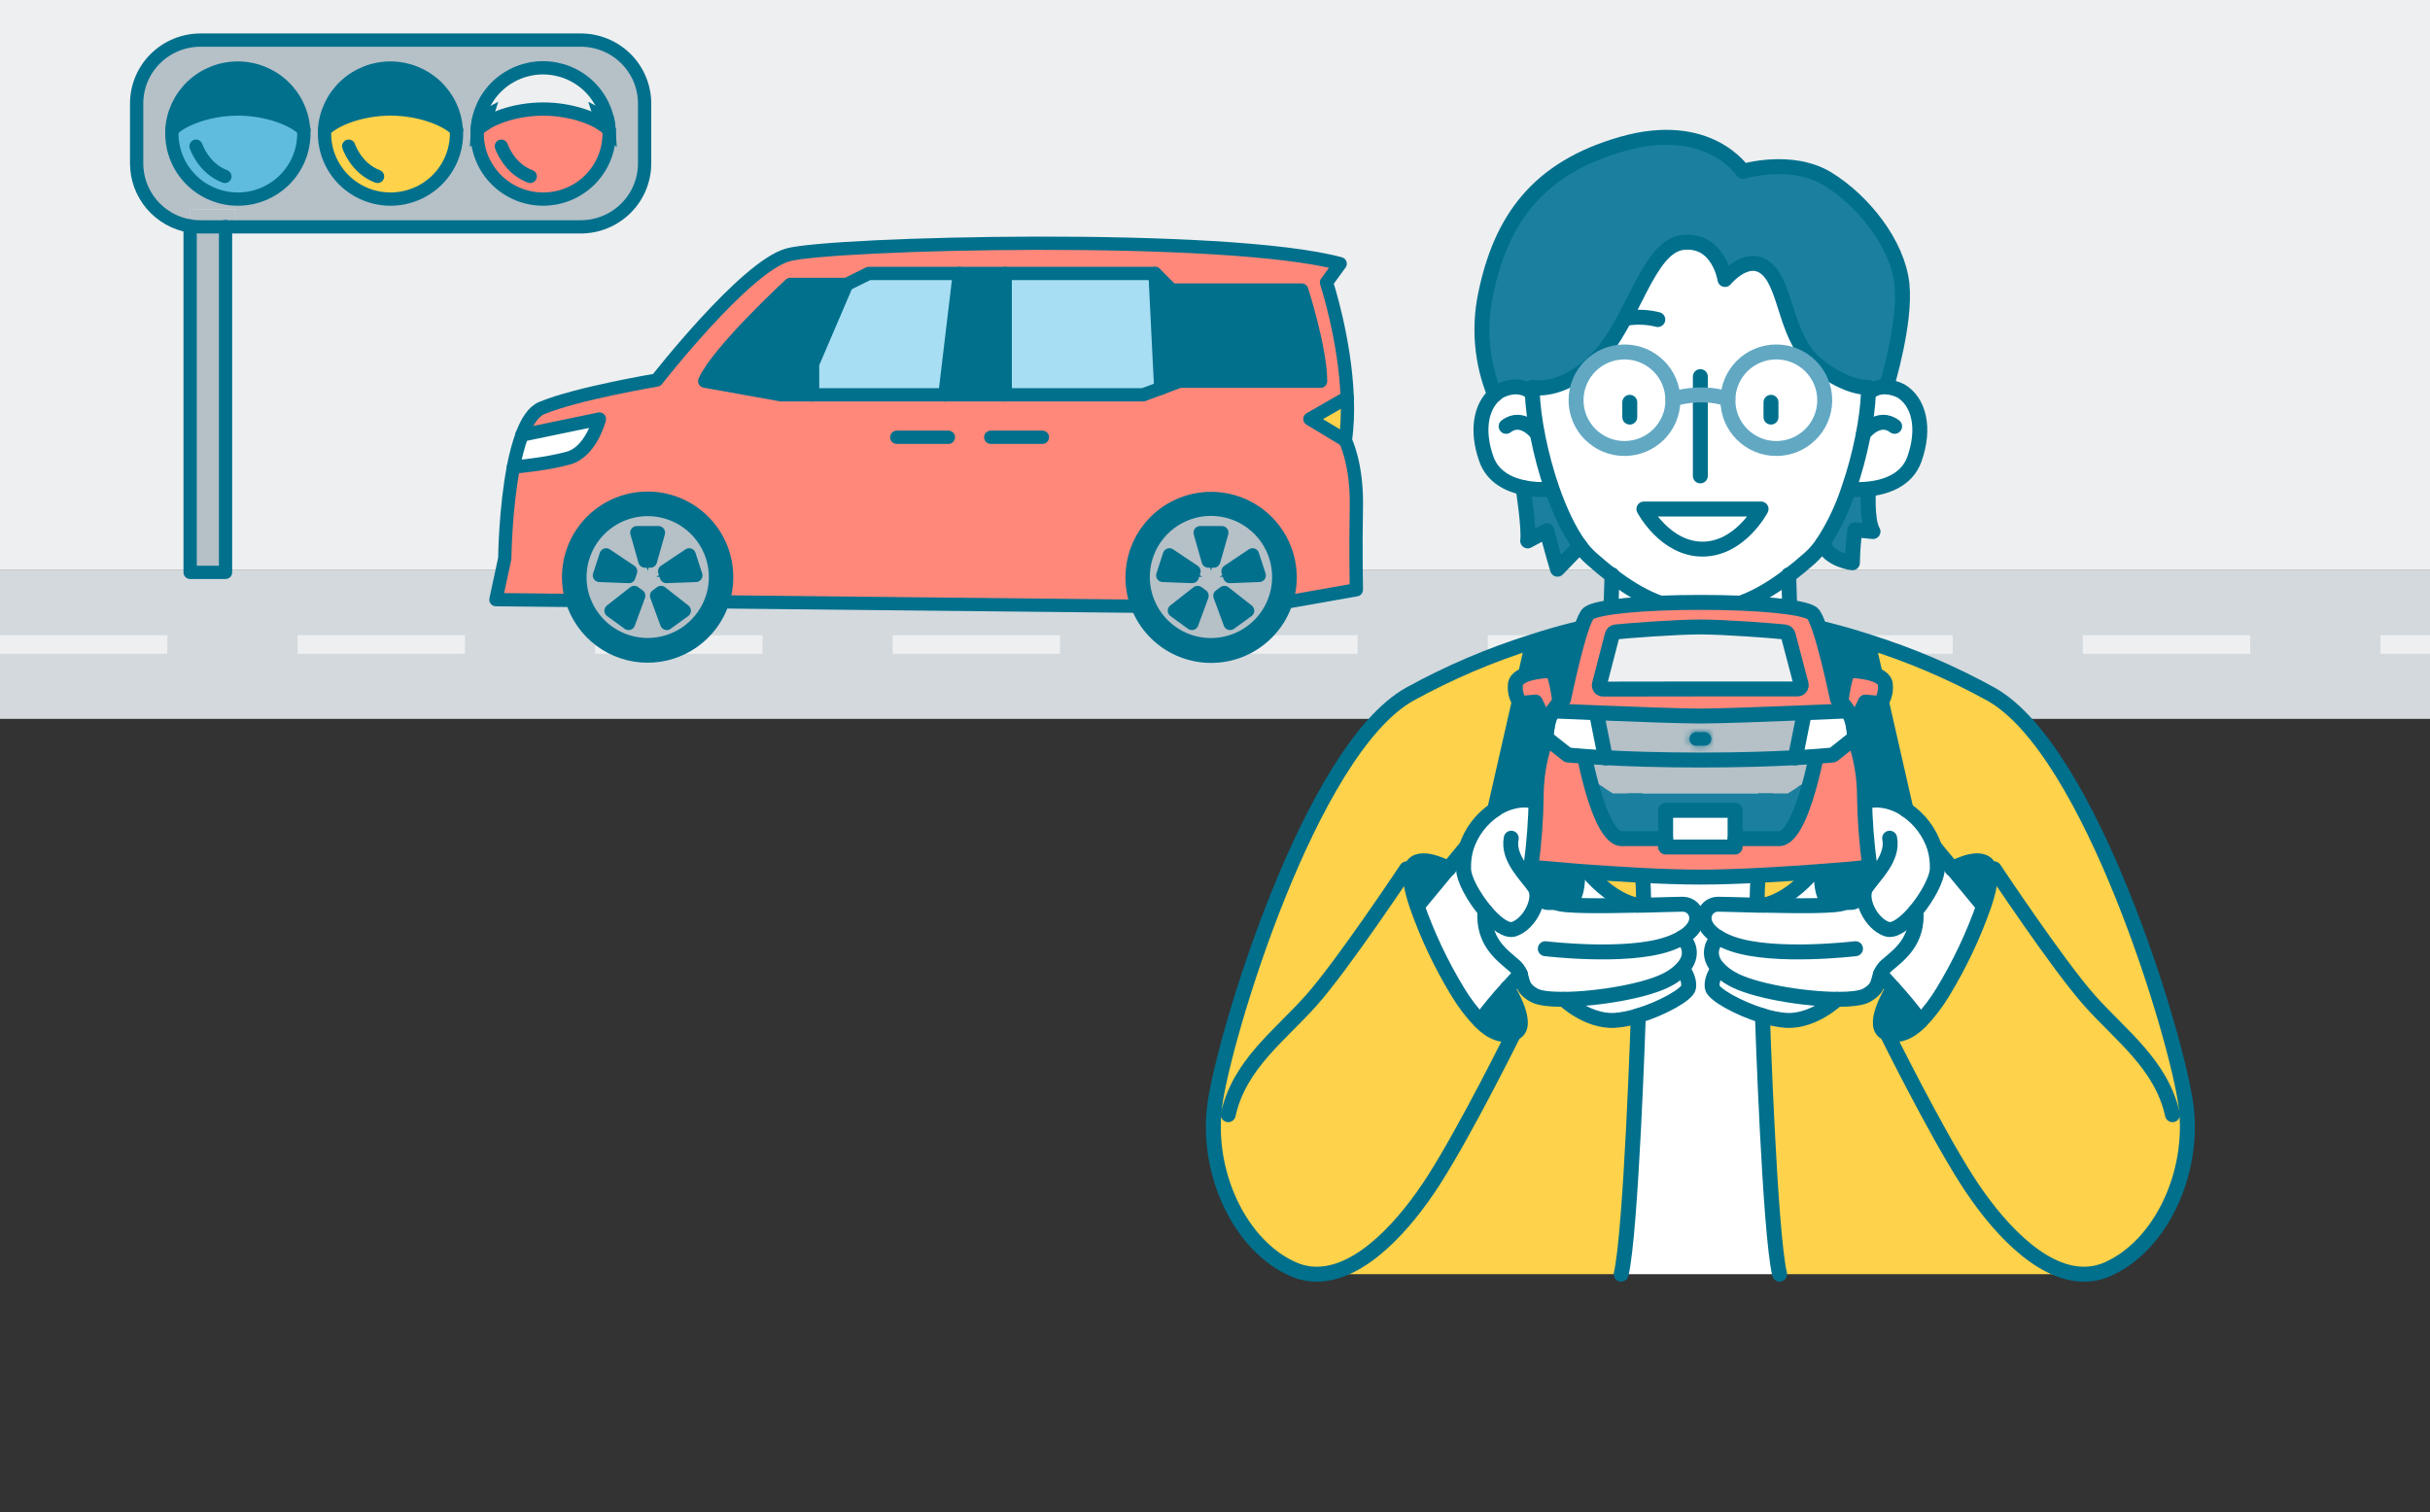 <svg width="392" height="244" viewBox="0 0 392 244" fill="none" xmlns="http://www.w3.org/2000/svg">
<rect x="0" y="0" width="392" height="244" fill="#333333" stroke="none"/>
<path d="M0 116C153.086 116 238.914 116 392 116V92H0V116Z" fill="#D3D9DD"/>
<path d="M0 104C153.086 104 238.914 104 392 104" stroke="#EEEFF0" stroke-width="3" stroke-dasharray="27 21"/>
<rect width="392" height="92" fill="#EEEFF0"/>
<path d="M202.391 98.025L205.37 97.499C204.531 99.418 203.159 101.055 201.416 102.216C199.673 103.378 197.633 104.015 195.539 104.051C193.444 104.088 191.383 103.523 189.601 102.423C187.818 101.324 186.389 99.736 185.484 97.848L190.265 97.897L189.435 98.55L192.258 100.603L193.244 97.928L197.455 97.972L198.423 100.621L201.247 98.568L200.553 98.025H202.391Z" fill="#B5C0C7"/>
<path d="M98.357 91.21L99.358 91.881L98.153 91.835L98.357 91.21Z" fill="#00708D" stroke="#00708D" stroke-width="2.14"/>
<mask id="path-6-inside-1_293_19269" fill="white">
<path d="M201.26 98.546L198.436 100.599L197.468 97.968L200.566 98.003L201.26 98.546Z"/>
</mask>
<path d="M201.26 98.546L198.436 100.599L197.468 97.968L200.566 98.003L201.26 98.546Z" fill="#00708D"/>
<path d="M201.26 98.546L202.519 100.277L204.813 98.609L202.579 96.861L201.26 98.546ZM198.436 100.599L196.427 101.338L197.405 103.995L199.695 102.33L198.436 100.599ZM197.468 97.968L197.493 95.828L194.388 95.792L195.46 98.707L197.468 97.968ZM200.566 98.003L201.885 96.318L201.315 95.871L200.591 95.863L200.566 98.003ZM200.001 96.815L197.178 98.868L199.695 102.33L202.519 100.277L200.001 96.815ZM200.445 99.86L199.477 97.229L195.46 98.707L196.427 101.338L200.445 99.86ZM197.444 100.108L200.542 100.143L200.591 95.863L197.493 95.828L197.444 100.108ZM199.247 99.689L199.941 100.232L202.579 96.861L201.885 96.318L199.247 99.689Z" fill="#00708D" mask="url(#path-6-inside-1_293_19269)"/>
<mask id="path-8-inside-2_293_19269" fill="white">
<path d="M103.037 96.131L102.727 96.974L100.602 96.952L102.316 95.606L103.037 96.131Z"/>
</mask>
<path d="M103.037 96.131L102.727 96.974L100.602 96.952L102.316 95.606L103.037 96.131Z" fill="#00708D"/>
<path d="M103.037 96.131L105.046 96.868L105.602 95.353L104.298 94.402L103.037 96.131ZM102.727 96.974L102.705 99.114L104.216 99.13L104.737 97.711L102.727 96.974ZM100.602 96.952L99.28 95.269L94.492 99.029L100.58 99.092L100.602 96.952ZM102.316 95.606L103.578 93.876L102.269 92.921L100.994 93.922L102.316 95.606ZM101.027 95.394L100.718 96.237L104.737 97.711L105.046 96.868L101.027 95.394ZM102.75 94.834L100.624 94.812L100.58 99.092L102.705 99.114L102.75 94.834ZM101.924 98.635L103.638 97.289L100.994 93.922L99.28 95.269L101.924 98.635ZM101.055 97.335L101.776 97.86L104.298 94.402L103.578 93.876L101.055 97.335Z" fill="#00708D" mask="url(#path-8-inside-2_293_19269)"/>
<path d="M217.041 71.071C217.041 71.071 218.936 74.837 218.808 81.667C218.68 88.497 218.808 95.146 218.808 95.146L207.456 97.151C208.102 95.207 208.27 93.137 207.946 91.115C207.621 89.093 206.812 87.178 205.589 85.535C204.366 83.892 202.764 82.567 200.92 81.674C199.075 80.781 197.042 80.346 194.993 80.405C192.944 80.464 190.939 81.017 189.149 82.015C187.36 83.013 185.837 84.428 184.711 86.14C183.586 87.851 182.89 89.809 182.683 91.846C182.475 93.884 182.763 95.941 183.522 97.844L116.581 97.142C117.014 95.848 117.234 94.493 117.231 93.129C117.232 91.294 116.837 89.482 116.072 87.814C115.308 86.147 114.192 84.664 112.801 83.467C111.41 82.27 109.776 81.388 108.012 80.88C106.248 80.372 104.395 80.251 102.58 80.525C100.765 80.798 99.03 81.46 97.495 82.465C95.959 83.471 94.659 84.795 93.683 86.349C92.707 87.902 92.079 89.648 91.841 91.467C91.602 93.285 91.76 95.134 92.303 96.886L80.009 96.758L81.436 90.1C81.436 90.1 81.52 82.206 82.828 75.389C82.828 75.389 88.096 74.947 91.737 73.923C95.379 72.898 96.704 67.631 96.704 67.631L84.194 70.223C84.998 68.046 86.041 66.408 87.384 65.848C93.098 63.468 105.944 61.327 105.944 61.327C105.944 61.327 120.223 43.021 127.125 41.118C134.028 39.216 197.636 37.551 216.201 42.545L213.991 45.582C213.991 45.582 216.992 54.664 217.341 64.174L211.313 67.627L217.041 71.071ZM190.345 61.516H213.032C213.032 56.249 209.988 46.801 209.988 46.801H189.006L186.328 44.125H140.144L136.573 45.891H127.488C127.488 45.891 115.914 56.567 113.678 61.499L125.963 63.706H184.419L187.243 62.656L190.345 61.516Z" fill="#FF887A"/>
<path d="M206.289 93.111C206.292 94.622 205.979 96.117 205.37 97.499L202.391 98.025H200.566L197.517 95.627L196.792 96.153L197.468 97.99L193.257 97.945L193.915 96.153L193.191 95.627L190.279 97.915L185.497 97.866C184.784 96.387 184.414 94.766 184.414 93.124C184.415 91.483 184.785 89.862 185.498 88.383C186.211 86.904 187.249 85.605 188.534 84.581C189.819 83.558 191.318 82.837 192.92 82.472C194.522 82.107 196.186 82.107 197.788 82.473C199.389 82.838 200.888 83.56 202.173 84.584C203.457 85.608 204.494 86.907 205.207 88.387C205.919 89.866 206.289 91.487 206.289 93.129V93.111ZM203.134 92.855L202.055 89.539L198.078 92.188L198.357 93.036L203.134 92.855ZM195.802 90.537L197.102 85.954H193.606L194.905 90.537H195.802ZM192.333 93.036L192.612 92.188L188.635 89.539L187.556 92.855L192.333 93.036Z" fill="#B5C0C7"/>
<mask id="path-12-inside-3_293_19269" fill="white">
<path d="M193.257 97.924L192.271 100.599L189.448 98.546L190.278 97.893L193.257 97.924Z"/>
</mask>
<path d="M193.257 97.924L192.271 100.599L189.448 98.546L190.278 97.893L193.257 97.924Z" fill="#00708D"/>
<path d="M193.257 97.924L195.265 98.663L196.314 95.815L193.279 95.783L193.257 97.924ZM192.271 100.599L191.013 102.33L193.302 103.994L194.28 101.339L192.271 100.599ZM189.448 98.546L188.125 96.864L185.9 98.613L188.189 100.277L189.448 98.546ZM190.278 97.893L190.301 95.752L189.547 95.745L188.955 96.21L190.278 97.893ZM191.249 97.184L190.263 99.859L194.28 101.339L195.265 98.663L191.249 97.184ZM193.53 98.868L190.706 96.815L188.189 100.277L191.013 102.33L193.53 98.868ZM190.771 100.228L191.602 99.575L188.955 96.21L188.125 96.864L190.771 100.228ZM190.256 100.033L193.235 100.064L193.279 95.783L190.301 95.752L190.256 100.033Z" fill="#00708D" mask="url(#path-12-inside-3_293_19269)"/>
<path d="M117.222 93.111C117.225 94.475 117.005 95.83 116.572 97.124L114.659 97.102C115.159 95.837 115.415 94.489 115.415 93.128C115.41 91.534 115.056 89.96 114.377 88.516C113.699 87.073 112.712 85.795 111.487 84.773C110.262 83.751 108.827 83.01 107.285 82.6C105.742 82.191 104.129 82.124 102.557 82.404C100.986 82.684 99.495 83.304 98.189 84.221C96.883 85.138 95.794 86.329 94.998 87.711C94.202 89.093 93.718 90.633 93.581 92.222C93.443 93.81 93.656 95.41 94.203 96.908L92.285 96.886C91.742 95.134 91.585 93.285 91.823 91.466C92.061 89.648 92.69 87.902 93.665 86.349C94.641 84.795 95.941 83.47 97.477 82.465C99.012 81.46 100.747 80.798 102.562 80.524C104.378 80.251 106.23 80.372 107.994 80.88C109.758 81.388 111.392 82.27 112.783 83.467C114.174 84.664 115.29 86.147 116.055 87.814C116.819 89.482 117.214 91.294 117.213 93.128L117.222 93.111Z" fill="#00708D"/>
<path d="M100.966 98.026L101.201 98.029L100.88 98.901L100.345 98.513L100.966 98.026Z" fill="#00708D" stroke="#00708D" stroke-width="2.14"/>
<mask id="path-16-inside-4_293_19269" fill="white">
<path d="M193.915 96.131L193.257 97.923L190.279 97.892L193.191 95.606L193.915 96.131Z"/>
</mask>
<path d="M193.915 96.131L193.257 97.923L190.279 97.892L193.191 95.606L193.915 96.131Z" fill="#00708D"/>
<path d="M193.915 96.131L195.924 96.869L196.483 95.349L195.172 94.398L193.915 96.131ZM193.257 97.923L193.235 100.064L194.745 100.079L195.266 98.661L193.257 97.923ZM190.279 97.892L188.957 96.209L184.168 99.969L190.256 100.033L190.279 97.892ZM193.191 95.606L194.447 93.873L193.139 92.924L191.869 93.922L193.191 95.606ZM191.906 95.393L191.248 97.185L195.266 98.661L195.924 96.869L191.906 95.393ZM193.279 95.783L190.301 95.752L190.256 100.033L193.235 100.064L193.279 95.783ZM191.6 99.576L194.513 97.289L191.869 93.922L188.957 96.209L191.6 99.576ZM191.934 97.338L192.659 97.864L195.172 94.398L194.447 93.873L191.934 97.338Z" fill="#00708D" mask="url(#path-16-inside-4_293_19269)"/>
<mask id="path-18-inside-5_293_19269" fill="white">
<path d="M197.517 95.606L200.566 98.003L197.468 97.968L196.792 96.131L197.517 95.606Z"/>
</mask>
<path d="M197.517 95.606L200.566 98.003L197.468 97.968L196.792 96.131L197.517 95.606Z" fill="#00708D"/>
<path d="M197.517 95.606L198.84 93.923L197.569 92.924L196.261 93.873L197.517 95.606ZM200.566 98.003L200.542 100.143L206.842 100.215L201.889 96.32L200.566 98.003ZM197.468 97.968L195.46 98.707L195.969 100.091L197.444 100.108L197.468 97.968ZM196.792 96.131L195.536 94.398L194.224 95.349L194.784 96.87L196.792 96.131ZM196.194 97.288L199.243 99.685L201.889 96.32L198.84 93.923L196.194 97.288ZM200.591 95.863L197.493 95.827L197.444 100.108L200.542 100.143L200.591 95.863ZM199.477 97.228L198.801 95.391L194.784 96.87L195.46 98.707L199.477 97.228ZM198.049 97.864L198.773 97.338L196.261 93.873L195.536 94.398L198.049 97.864Z" fill="#00708D" mask="url(#path-18-inside-5_293_19269)"/>
<path d="M195.022 87.02H195.686L195.354 88.191L195.022 87.02Z" fill="#00708D" stroke="#00708D" stroke-width="2.14"/>
<path d="M205.37 97.499L207.447 97.133C206.62 99.609 205.052 101.771 202.955 103.327C200.858 104.883 198.333 105.759 195.722 105.834C193.111 105.91 190.54 105.182 188.356 103.75C186.172 102.318 184.482 100.25 183.513 97.826L185.497 97.848C186.402 99.736 187.831 101.323 189.614 102.423C191.396 103.523 193.457 104.088 195.552 104.051C197.647 104.014 199.687 103.377 201.429 102.216C203.172 101.054 204.544 99.417 205.383 97.499H205.37Z" fill="#00708D"/>
<path d="M114.641 97.102L116.555 97.124C115.703 99.685 114.059 101.909 111.861 103.476C109.662 105.043 107.022 105.872 104.322 105.843C101.622 105.815 99 104.93 96.835 103.317C94.67 101.704 93.074 99.446 92.276 96.868L94.194 96.89C94.962 98.968 96.344 100.764 98.157 102.04C99.97 103.316 102.127 104.011 104.345 104.034C106.562 104.057 108.734 103.406 110.572 102.169C112.411 100.931 113.83 99.164 114.641 97.102Z" fill="#00708D"/>
<path d="M108.455 97.04L114.641 97.102C113.83 99.164 112.411 100.931 110.572 102.168C108.734 103.406 106.562 104.057 104.345 104.034C102.128 104.011 99.97 103.315 98.157 102.04C96.344 100.764 94.962 98.968 94.194 96.89L100.584 96.956L98.551 98.55L101.38 100.603L102.705 96.978L106.214 97.014L107.54 100.603L110.368 98.55L108.455 97.04Z" fill="#B5C0C7"/>
<path d="M108.084 98.102L108.609 98.513L108.073 98.902L107.777 98.098L108.084 98.102Z" fill="#00708D" stroke="#00708D" stroke-width="2.14"/>
<path d="M115.415 93.111C115.415 94.471 115.159 95.82 114.659 97.085L108.472 97.023L106.652 95.593L105.927 96.118L106.249 97.001L102.741 96.966L103.05 96.122L102.33 95.597L100.615 96.944L94.225 96.877C93.678 95.379 93.465 93.78 93.603 92.191C93.74 90.602 94.224 89.063 95.02 87.681C95.816 86.299 96.905 85.107 98.211 84.19C99.517 83.273 101.008 82.653 102.579 82.373C104.151 82.093 105.764 82.16 107.307 82.57C108.849 82.979 110.284 83.721 111.509 84.743C112.734 85.765 113.721 87.042 114.399 88.486C115.078 89.929 115.432 91.503 115.437 93.098L115.415 93.111ZM112.255 92.855L111.177 89.539L107.199 92.188L107.478 93.036L112.255 92.855ZM104.924 90.537L106.223 85.954H102.732L104.031 90.537H104.924ZM101.459 93.036L101.733 92.188L97.756 89.539L96.673 92.855L101.459 93.036Z" fill="#B5C0C7"/>
<path d="M109.595 91.881L110.596 91.21L110.799 91.835L109.595 91.881Z" fill="#00708D" stroke="#00708D" stroke-width="2.14"/>
<path d="M200.473 91.881L201.475 91.21L201.678 91.835L200.473 91.881Z" fill="#00708D" stroke="#00708D" stroke-width="2.14"/>
<path d="M189.233 91.21L190.234 91.881L189.03 91.835L189.233 91.21Z" fill="#00708D" stroke="#00708D" stroke-width="2.14"/>
<path d="M104.148 87.02H104.807L104.477 88.183L104.148 87.02Z" fill="#00708D" stroke="#00708D" stroke-width="2.14"/>
<mask id="path-30-inside-6_293_19269" fill="white">
<path d="M106.638 95.606L108.459 97.036L106.236 97.01L105.914 96.131L106.638 95.606Z"/>
</mask>
<path d="M106.638 95.606L108.459 97.036L106.236 97.01L105.914 96.131L106.638 95.606Z" fill="#00708D"/>
<path d="M106.638 95.606L107.961 93.922L106.69 92.924L105.382 93.873L106.638 95.606ZM108.459 97.036L108.434 99.176L114.743 99.251L109.781 95.353L108.459 97.036ZM106.236 97.01L104.227 97.747L104.736 99.132L106.211 99.15L106.236 97.01ZM105.914 96.131L104.657 94.398L103.346 95.349L103.904 96.869L105.914 96.131ZM105.316 97.288L107.137 98.719L109.781 95.353L107.961 93.922L105.316 97.288ZM108.485 94.896L106.262 94.869L106.211 99.15L108.434 99.176L108.485 94.896ZM108.245 96.272L107.923 95.393L103.904 96.869L104.227 97.747L108.245 96.272ZM107.17 97.864L107.895 97.338L105.382 93.873L104.657 94.398L107.17 97.864Z" fill="#00708D" mask="url(#path-30-inside-6_293_19269)"/>
<path d="M208.101 93.111C208.102 94.478 207.882 95.837 207.447 97.133L205.37 97.499C206.101 95.822 206.399 93.989 206.237 92.166C206.074 90.344 205.456 88.592 204.439 87.071C203.423 85.549 202.04 84.307 200.418 83.459C198.795 82.611 196.986 82.183 195.155 82.215C193.324 82.247 191.531 82.738 189.94 83.643C188.348 84.547 187.01 85.837 186.047 87.393C185.085 88.949 184.528 90.722 184.43 92.549C184.332 94.376 184.694 96.198 185.484 97.848L183.5 97.826C182.905 96.326 182.605 94.725 182.616 93.111C182.678 89.774 184.048 86.595 186.432 84.258C188.816 81.92 192.023 80.61 195.363 80.61C198.703 80.61 201.91 81.92 204.293 84.258C206.677 86.595 208.047 89.774 208.11 93.111H208.101Z" fill="#00708D"/>
<path d="M217.337 64.156C217.44 66.465 217.341 68.779 217.04 71.07L211.296 67.609L217.337 64.156Z" fill="#FED24A"/>
<path d="M189.97 60.514L188.248 61.158L187.542 46.847L188.258 47.562L188.572 47.875H189.015H209.208C209.275 48.097 209.355 48.363 209.444 48.667C209.726 49.627 210.101 50.96 210.476 52.454C211.132 55.063 211.763 58.077 211.923 60.446H190.345H190.151L189.97 60.514Z" fill="#00708D" stroke="#00708D" stroke-width="2.14"/>
<path d="M186.328 44.121L187.243 62.669L184.419 63.719H162.16V44.121H186.328Z" fill="#A7DEF3"/>
<path d="M161.09 45.191V62.649H153.63L155.712 45.191H161.09Z" fill="#00708D" stroke="#00708D" stroke-width="2.14"/>
<path d="M154.762 44.121L152.425 63.719H131.085V58.717L136.573 45.904L140.144 44.121H154.762Z" fill="#A7DEF3"/>
<path d="M126.058 62.645L115.335 60.718C115.9 59.827 116.679 58.789 117.604 57.67C118.979 56.005 120.614 54.23 122.191 52.598C123.766 50.967 125.273 49.488 126.386 48.416C126.943 47.88 127.401 47.447 127.719 47.148C127.789 47.082 127.852 47.023 127.908 46.971L134.951 46.977L130.101 58.291L130.015 58.493V58.713V62.645H126.058Z" fill="#00708D" stroke="#00708D" stroke-width="2.14"/>
<path d="M84.185 70.206L96.695 67.614C96.695 67.614 95.37 72.877 91.728 73.905C88.087 74.934 82.819 75.371 82.819 75.371C83.136 73.616 83.593 71.888 84.185 70.206Z" fill="white"/>
<path d="M183.513 97.822L116.572 97.12" stroke="#00708D" stroke-width="2.14" stroke-linecap="round" stroke-linejoin="round"/>
<path d="M92.294 96.89L80 96.762L81.427 90.104C81.427 90.104 81.511 82.21 82.819 75.393C83.136 73.638 83.593 71.91 84.185 70.227C84.989 68.051 86.032 66.413 87.376 65.852C93.089 63.472 105.936 61.331 105.936 61.331C105.936 61.331 120.214 43.026 127.116 41.123C134.019 39.22 197.627 37.556 216.192 42.549L213.983 45.587C213.983 45.587 216.983 54.669 217.332 64.179C217.436 66.487 217.337 68.801 217.036 71.093C217.036 71.093 218.932 74.859 218.804 81.689C218.676 88.519 218.804 95.168 218.804 95.168L207.451 97.173" stroke="#00708D" stroke-width="2.14" stroke-linecap="round" stroke-linejoin="round"/>
<path d="M190.345 61.516H213.032C213.032 56.249 209.988 46.801 209.988 46.801H189.006L186.328 44.125H140.144L136.573 45.891H127.488C127.488 45.891 115.914 56.567 113.678 61.498L125.963 63.706H184.419L187.243 62.655L190.336 61.498" stroke="#00708D" stroke-width="2.14" stroke-linecap="round" stroke-linejoin="round"/>
<path d="M154.762 44.121L152.425 63.719" stroke="#00708D" stroke-width="2.14" stroke-linecap="round" stroke-linejoin="round"/>
<path d="M162.16 44.121V63.719" stroke="#00708D" stroke-width="2.14" stroke-linecap="round" stroke-linejoin="round"/>
<path d="M136.573 45.904L131.085 58.717V63.719" stroke="#00708D" stroke-width="2.14" stroke-linecap="round" stroke-linejoin="round"/>
<path d="M84.185 70.206L96.695 67.614C96.695 67.614 95.37 72.877 91.728 73.905C88.087 74.934 82.819 75.371 82.819 75.371" stroke="#00708D" stroke-width="2.14" stroke-linecap="round" stroke-linejoin="round"/>
<path d="M186.328 44.121L187.243 62.669" stroke="#00708D" stroke-width="2.14" stroke-linecap="round" stroke-linejoin="round"/>
<path d="M217.341 64.147L217.337 64.152L211.309 67.605L217.041 71.066" stroke="#00708D" stroke-width="2.14" stroke-linecap="round" stroke-linejoin="round"/>
<path d="M144.66 70.558H152.995" stroke="#00708D" stroke-width="2.14" stroke-linecap="round" stroke-linejoin="round"/>
<path d="M159.822 70.558H168.161" stroke="#00708D" stroke-width="2.14" stroke-linecap="round" stroke-linejoin="round"/>
<path d="M92.294 96.89C91.751 95.138 91.593 93.289 91.832 91.471C92.07 89.652 92.698 87.906 93.674 86.353C94.65 84.799 95.95 83.475 97.486 82.469C99.021 81.464 100.756 80.802 102.571 80.529C104.386 80.255 106.239 80.376 108.003 80.884C109.767 81.392 111.401 82.275 112.792 83.471C114.183 84.668 115.299 86.151 116.064 87.819C116.828 89.486 117.223 91.299 117.222 93.133C117.225 94.497 117.005 95.853 116.572 97.146C115.721 99.707 114.077 101.931 111.878 103.498C109.68 105.065 107.04 105.893 104.34 105.865C101.639 105.837 99.018 104.952 96.853 103.339C94.688 101.726 93.092 99.468 92.294 96.89Z" stroke="#00708D" stroke-width="2.14" stroke-linecap="round" stroke-linejoin="round"/>
<path d="M94.212 96.89C93.665 95.392 93.452 93.792 93.59 92.204C93.727 90.615 94.211 89.076 95.007 87.693C95.803 86.311 96.892 85.12 98.198 84.203C99.504 83.286 100.995 82.666 102.566 82.386C104.137 82.106 105.751 82.173 107.294 82.582C108.836 82.992 110.271 83.733 111.496 84.755C112.721 85.777 113.707 87.055 114.386 88.498C115.065 89.942 115.419 91.516 115.424 93.111C115.424 94.471 115.168 95.819 114.668 97.084C113.857 99.146 112.438 100.913 110.599 102.151C108.76 103.388 106.588 104.039 104.371 104.016C102.154 103.993 99.996 103.298 98.183 102.022C96.371 100.746 94.989 98.95 94.221 96.872L94.212 96.89Z" stroke="#00708D" stroke-width="2.14" stroke-linecap="round" stroke-linejoin="round"/>
<path d="M104.924 90.533L106.223 85.95H102.732L104.031 90.533H104.924Z" stroke="#00708D" stroke-width="2.14" stroke-linecap="round" stroke-linejoin="round"/>
<path d="M108.459 97.036L106.638 95.606L105.914 96.131L106.236 97.01L107.558 100.599L110.386 98.546L108.459 97.036Z" stroke="#00708D" stroke-width="2.14" stroke-linecap="round" stroke-linejoin="round"/>
<path d="M100.602 96.952L102.316 95.606L103.037 96.131L102.727 96.974L101.397 100.599L98.569 98.546L100.602 96.952Z" stroke="#00708D" stroke-width="2.14" stroke-linecap="round" stroke-linejoin="round"/>
<path d="M107.496 93.031L112.255 92.85L111.177 89.535L107.217 92.184L107.496 93.031Z" stroke="#00708D" stroke-width="2.14" stroke-linecap="round" stroke-linejoin="round"/>
<path d="M101.459 93.031L96.695 92.85L97.778 89.535L101.733 92.184L101.459 93.031Z" stroke="#00708D" stroke-width="2.14" stroke-linecap="round" stroke-linejoin="round"/>
<path d="M183.513 97.826C182.918 96.326 182.618 94.725 182.629 93.111C182.643 89.942 183.839 86.893 185.983 84.558C188.127 82.224 191.065 80.772 194.223 80.486C197.382 80.2 200.533 81.1 203.063 83.012C205.592 84.924 207.317 87.709 207.9 90.823C208.484 93.937 207.885 97.157 206.219 99.854C204.554 102.55 201.942 104.529 198.894 105.405C195.846 106.28 192.581 105.988 189.737 104.587C186.892 103.185 184.673 100.775 183.513 97.826Z" stroke="#00708D" stroke-width="2.14" stroke-linecap="round" stroke-linejoin="round"/>
<path d="M185.497 97.848C184.466 95.713 184.159 93.301 184.621 90.976C185.082 88.651 186.288 86.539 188.056 84.958C189.824 83.378 192.059 82.415 194.423 82.214C196.787 82.013 199.153 82.586 201.162 83.846C203.172 85.106 204.717 86.985 205.564 89.199C206.412 91.413 206.516 93.843 205.86 96.121C205.205 98.399 203.826 100.402 201.931 101.829C200.036 103.256 197.729 104.028 195.356 104.03C193.297 104.031 191.279 103.452 189.535 102.359C187.791 101.265 186.391 99.702 185.497 97.848Z" stroke="#00708D" stroke-width="2.14" stroke-linecap="round" stroke-linejoin="round"/>
<path d="M195.802 90.533L197.102 85.95H193.606L194.905 90.533H195.802Z" stroke="#00708D" stroke-width="2.14" stroke-linecap="round" stroke-linejoin="round"/>
<path d="M200.566 98.003L197.517 95.606L196.792 96.131L197.468 97.968L198.436 100.599L201.26 98.546L200.566 98.003Z" stroke="#00708D" stroke-width="2.14" stroke-linecap="round" stroke-linejoin="round"/>
<path d="M190.278 97.892L193.191 95.606L193.915 96.131L193.257 97.923L192.271 100.599L189.448 98.546L190.278 97.892Z" stroke="#00708D" stroke-width="2.14" stroke-linecap="round" stroke-linejoin="round"/>
<path d="M198.374 93.031L203.134 92.85L202.055 89.535L198.096 92.184L198.374 93.031Z" stroke="#00708D" stroke-width="2.14" stroke-linecap="round" stroke-linejoin="round"/>
<path d="M192.333 93.031L187.574 92.85L188.652 89.535L192.612 92.184L192.333 93.031Z" stroke="#00708D" stroke-width="2.14" stroke-linecap="round" stroke-linejoin="round"/>
<path d="M77.013 20.948C77.013 21.145 77.013 21.341 77.013 21.547C77.013 24.352 78.135 27.043 80.131 29.027C82.128 31.011 84.835 32.126 87.659 32.126C90.482 32.126 93.19 31.011 95.186 29.027C97.183 27.043 98.304 24.352 98.304 21.547C98.304 21.346 98.304 21.145 98.304 20.952C98.158 18.25 96.975 15.706 94.998 13.845C93.021 11.983 90.402 10.946 87.679 10.946C84.956 10.946 82.336 11.983 80.359 13.845C78.383 15.706 77.199 18.25 77.053 20.952L77.013 20.948ZM49.016 20.948C48.859 18.252 47.672 15.717 45.696 13.863C43.72 12.009 41.105 10.977 38.388 10.977C35.67 10.977 33.056 12.009 31.08 13.863C29.104 15.717 27.916 18.252 27.76 20.948C27.76 21.14 27.76 21.341 27.76 21.542C27.76 24.348 28.881 27.039 30.878 29.023C32.874 31.007 35.582 32.121 38.405 32.121C41.229 32.121 43.936 31.007 45.933 29.023C47.929 27.039 49.051 24.348 49.051 21.542C49.033 21.341 49.029 21.145 49.016 20.948ZM103.987 16.711V26.378C103.983 29.091 102.895 31.693 100.963 33.611C99.03 35.529 96.411 36.606 93.68 36.607H38.08V33.746H30.608V36.459C28.211 36.051 26.036 34.814 24.468 32.967C22.9 31.12 22.039 28.781 22.037 26.364V16.698C22.038 15.354 22.306 14.022 22.825 12.781C23.344 11.539 24.104 10.411 25.061 9.461C26.019 8.511 27.155 7.758 28.405 7.244C29.656 6.731 30.996 6.467 32.349 6.468H93.68C95.034 6.468 96.375 6.732 97.625 7.247C98.876 7.761 100.013 8.516 100.97 9.467C101.927 10.418 102.686 11.548 103.204 12.791C103.722 14.034 103.988 15.366 103.987 16.711ZM73.66 21.547C73.66 21.346 73.66 21.145 73.66 20.952C73.504 18.256 72.316 15.722 70.34 13.868C68.364 12.014 65.75 10.981 63.032 10.981C60.315 10.981 57.7 12.014 55.724 13.868C53.748 15.722 52.56 18.256 52.404 20.952C52.404 21.145 52.404 21.346 52.404 21.547C52.404 24.352 53.526 27.043 55.522 29.027C57.519 31.011 60.226 32.126 63.05 32.126C65.873 32.126 68.581 31.011 70.577 29.027C72.573 27.043 73.695 24.352 73.695 21.547H73.66Z" fill="#B5C0C7"/>
<path d="M98.265 20.952C98.265 21.144 98.265 21.345 98.265 21.546C98.265 24.352 97.143 27.043 95.147 29.027C93.15 31.011 90.443 32.126 87.619 32.126C84.796 32.126 82.088 31.011 80.092 29.027C78.096 27.043 76.974 24.352 76.974 21.546C76.974 21.341 76.974 21.144 76.974 20.948C78.648 19.231 82.951 17.589 87.602 17.589C92.252 17.589 96.599 19.236 98.265 20.952Z" fill="#FF887A"/>
<path d="M98.058 19.383C97.663 19.102 97.22 18.835 96.738 18.586C96.892 19.052 97.009 19.532 97.088 20.02C97.561 20.322 97.957 20.636 98.265 20.952C98.235 20.422 98.166 19.898 98.058 19.383ZM78.191 20.017C78.271 19.529 78.388 19.05 78.542 18.583C78.06 18.833 77.617 19.1 77.221 19.38C77.113 19.894 77.043 20.418 77.013 20.948C77.322 20.632 77.719 20.319 78.191 20.017Z" fill="#00708D" stroke="#00708D" stroke-width="2.14"/>
<path d="M73.642 20.952C73.642 21.144 73.642 21.345 73.642 21.546C73.642 24.352 72.521 27.043 70.524 29.027C68.528 31.011 65.82 32.126 62.997 32.126C60.174 32.126 57.466 31.011 55.469 29.027C53.473 27.043 52.352 24.352 52.352 21.546C52.352 21.345 52.352 21.144 52.352 20.952C54.017 19.236 58.325 17.589 62.979 17.589C67.634 17.589 71.972 19.236 73.642 20.952Z" fill="#FED24A"/>
<path d="M63.015 12.037C65.463 12.037 67.818 12.968 69.595 14.638C70.763 15.734 71.623 17.095 72.114 18.586C71.41 18.221 70.624 17.893 69.788 17.613C67.817 16.951 65.463 16.519 63.014 16.519C60.566 16.519 58.211 16.951 56.239 17.612C55.404 17.893 54.618 18.221 53.914 18.585C54.405 17.094 55.265 15.733 56.432 14.636C58.21 12.966 60.565 12.036 63.014 12.037L63.015 12.037Z" fill="#00708D" stroke="#00708D" stroke-width="2.14"/>
<path d="M49.016 20.948C49.016 21.144 49.016 21.341 49.016 21.546C49.016 24.352 47.894 27.043 45.898 29.027C43.901 31.011 41.194 32.126 38.37 32.126C35.547 32.126 32.839 31.011 30.843 29.027C28.846 27.043 27.725 24.352 27.725 21.546C27.725 21.345 27.725 21.144 27.725 20.952C29.395 19.236 33.698 17.589 38.353 17.589C43.007 17.589 47.337 19.231 49.016 20.948Z" fill="#5FBCDE"/>
<path d="M38.374 12.037H38.374C40.822 12.038 43.176 12.969 44.953 14.637C46.12 15.733 46.98 17.093 47.473 18.584C46.768 18.219 45.981 17.891 45.144 17.61C43.175 16.95 40.823 16.519 38.375 16.519C35.926 16.519 33.572 16.951 31.601 17.613C30.765 17.893 29.978 18.222 29.274 18.587C29.765 17.095 30.625 15.733 31.793 14.636C33.57 12.966 35.925 12.036 38.374 12.037Z" fill="#00708D" stroke="#00708D" stroke-width="2.14"/>
<path d="M36.383 36.559V92.36H30.67V36.45C31.114 36.53 31.563 36.571 32.014 36.57L36.383 36.559Z" fill="#B5C0C7"/>
<path d="M38.08 33.759V36.607H32.366C31.777 36.608 31.189 36.558 30.608 36.459V33.746L38.08 33.759Z" fill="#B5C0C7"/>
<path d="M30.67 36.45V92.36H36.383V36.566" stroke="#00708D" stroke-width="2.14" stroke-linecap="round" stroke-linejoin="round"/>
<path d="M30.613 36.472C28.215 36.064 26.041 34.827 24.472 32.98C22.904 31.133 22.043 28.794 22.042 26.378V16.711C22.041 15.366 22.307 14.034 22.825 12.791C23.343 11.548 24.102 10.418 25.059 9.467C26.017 8.516 27.153 7.761 28.404 7.247C29.654 6.732 30.995 6.468 32.349 6.468H93.68C95.034 6.468 96.374 6.732 97.624 7.246C98.875 7.761 100.011 8.515 100.968 9.465C101.925 10.416 102.685 11.545 103.203 12.788C103.721 14.03 103.987 15.362 103.987 16.707V26.373C103.984 29.088 102.897 31.69 100.964 33.609C99.032 35.528 96.412 36.606 93.68 36.607H32.349C31.767 36.611 31.186 36.566 30.613 36.472Z" stroke="#00708D" stroke-width="2.14" stroke-linecap="round" stroke-linejoin="round"/>
<path d="M49.016 20.948C49.016 21.145 49.016 21.341 49.016 21.547C49.016 24.352 47.894 27.043 45.898 29.027C43.901 31.011 41.194 32.126 38.37 32.126C35.547 32.126 32.839 31.011 30.843 29.027C28.846 27.043 27.725 24.352 27.725 21.547C27.725 21.346 27.725 21.145 27.725 20.952C27.881 18.256 29.069 15.722 31.045 13.868C33.021 12.014 35.635 10.981 38.353 10.981C41.07 10.981 43.685 12.014 45.661 13.868C47.637 15.722 48.824 18.256 48.98 20.952L49.016 20.948Z" stroke="#00708D" stroke-width="2.14" stroke-linecap="round" stroke-linejoin="round"/>
<path d="M27.76 20.952C29.43 19.236 33.733 17.589 38.388 17.589C43.042 17.589 47.337 19.231 49.016 20.948" stroke="#00708D" stroke-width="2.14" stroke-linecap="round" stroke-linejoin="round"/>
<path d="M31.623 23.591C31.623 23.591 32.793 27.164 36.278 28.466" stroke="#00708D" stroke-width="2.14" stroke-linecap="round" stroke-linejoin="round"/>
<path d="M73.642 20.952C73.642 21.145 73.642 21.346 73.642 21.547C73.642 24.352 72.521 27.043 70.524 29.027C68.528 31.011 65.82 32.126 62.997 32.126C60.174 32.126 57.466 31.011 55.469 29.027C53.473 27.043 52.352 24.352 52.352 21.547C52.352 21.346 52.352 21.145 52.352 20.952C52.508 18.256 53.695 15.722 55.671 13.868C57.647 12.014 60.262 10.981 62.979 10.981C65.697 10.981 68.311 12.014 70.287 13.868C72.263 15.722 73.451 18.256 73.607 20.952H73.642Z" stroke="#00708D" stroke-width="2.14" stroke-linecap="round" stroke-linejoin="round"/>
<path d="M52.387 20.952C54.053 19.236 58.36 17.589 63.014 17.589C67.669 17.589 71.972 19.236 73.642 20.952" stroke="#00708D" stroke-width="2.14" stroke-linecap="round" stroke-linejoin="round"/>
<path d="M56.25 23.591C56.25 23.591 57.419 27.164 60.905 28.466" stroke="#00708D" stroke-width="2.14" stroke-linecap="round" stroke-linejoin="round"/>
<path d="M98.265 20.953C98.265 21.145 98.265 21.346 98.265 21.547C98.265 24.352 97.143 27.043 95.147 29.027C93.15 31.011 90.443 32.126 87.619 32.126C84.796 32.126 82.088 31.011 80.092 29.027C78.096 27.043 76.974 24.352 76.974 21.547C76.974 21.341 76.974 21.145 76.974 20.948C77.12 18.246 78.304 15.702 80.28 13.841C82.257 11.979 84.876 10.942 87.6 10.942C90.323 10.942 92.942 11.979 94.919 13.841C96.895 15.702 98.079 18.246 98.225 20.948L98.265 20.953Z" stroke="#00708D" stroke-width="2.14" stroke-linecap="round" stroke-linejoin="round"/>
<path d="M77.009 20.953C78.684 19.236 82.987 17.594 87.637 17.594C92.287 17.594 96.594 19.241 98.26 20.957" stroke="#00708D" stroke-width="2.14" stroke-linecap="round" stroke-linejoin="round"/>
<path d="M80.877 23.591C80.877 23.591 82.042 27.164 85.531 28.466" stroke="#00708D" stroke-width="2.14" stroke-linecap="round" stroke-linejoin="round"/>
<path d="M352.653 178.506C354.022 189.359 348.543 201 340.046 204.777C338.799 205.341 337.443 205.624 336.074 205.606C328.852 205.531 321.763 197.408 317.295 190.418C312.007 182.144 304.37 166.703 304.37 166.703C306.159 167.319 307.92 166.703 309.825 164.803C311.191 163.364 312.395 161.781 313.416 160.082C316.124 155.636 318.353 150.918 320.066 146.004C320.857 143.632 321.267 141.611 321.03 140.466C320.378 137.328 315.575 139.809 314.946 140.149L312.128 136.741H312.088C311.278 134.252 309.652 132.108 307.47 130.655L301.316 103.635V103.525C308.192 105.683 314.833 108.524 321.14 112.006C337.309 121.04 351.279 167.653 352.653 178.506Z" fill="#FED24A"/>
<path d="M336.074 205.606C316.943 205.606 306.217 205.606 287.086 205.606C285.476 198.824 284.315 163.887 284.315 163.887C285.593 164.303 286.917 164.562 288.258 164.658C292.622 164.831 296.34 161.256 296.34 161.256C298.516 161.256 300.26 161.072 301.085 160.622C303.158 159.471 302.932 158.371 303.394 157.168C303.394 157.168 304.306 158.135 305.467 159.436C305.27 159.759 301.639 165.724 304.416 166.679C304.416 166.679 312.054 182.121 317.341 190.395C321.763 197.384 328.852 205.531 336.074 205.606Z" fill="#FED24A"/>
<path d="M319.85 140.709C319.921 141.057 319.911 141.665 319.748 142.561C319.681 142.925 319.593 143.319 319.485 143.738L316.881 140.578C317.295 140.42 317.756 140.272 318.212 140.182C318.81 140.065 319.23 140.084 319.475 140.174C319.617 140.227 319.767 140.311 319.85 140.709Z" fill="#00708D" stroke="#00708D" stroke-width="2.411"/>
<path d="M305.421 159.459C304.266 158.158 303.348 157.191 303.348 157.191C303.56 156.638 303.912 156.15 304.37 155.775C306.373 154.047 309.398 151.952 309.057 146.971C310.91 144.743 312.486 141.83 312.521 140.189C312.559 139.021 312.409 137.855 312.077 136.734H312.117L314.934 140.143L319.679 145.9L320.055 146.021C318.342 150.934 316.112 155.653 313.404 160.098C312.384 161.798 311.18 163.381 309.814 164.82L309.687 164.687C308.358 162.871 306.934 161.126 305.421 159.459Z" fill="white"/>
<path d="M284.604 146.068C289.747 144.951 294.62 139.124 297.01 133.274C299.4 127.425 305.092 128.962 307.487 130.666C309.669 132.119 311.296 134.263 312.106 136.752C312.438 137.872 312.588 139.039 312.55 140.206C312.504 141.847 310.928 144.761 309.086 146.989C309.427 151.969 306.402 154.065 304.399 155.792C303.941 156.168 303.589 156.656 303.377 157.208C302.938 158.36 303.163 159.511 301.068 160.663C300.242 161.112 298.499 161.308 296.323 161.296C290.891 161.256 282.751 159.914 279.374 157.98C278.584 157.547 277.862 157 277.232 156.356C275.2 154.174 276.285 152.107 277.232 151.33C275.5 150.305 274.865 149.142 274.865 148.152C274.868 147.564 275.103 147.001 275.519 146.584C275.935 146.167 276.498 145.93 277.088 145.924C277.931 145.924 280.453 146.004 283.438 146.085L284.604 146.068Z" fill="white"/>
<path d="M308.186 164.66C306.83 165.752 305.752 165.904 304.762 165.563L304.762 165.563C304.654 165.526 304.631 165.49 304.62 165.473L304.62 165.473C304.597 165.439 304.552 165.343 304.538 165.133C304.507 164.686 304.64 164.029 304.916 163.251C305.131 162.647 305.401 162.05 305.656 161.538C306.532 162.552 307.376 163.593 308.186 164.66ZM304.37 166.702L304.37 166.702L304.37 166.702Z" fill="#00708D" stroke="#00708D" stroke-width="2.411"/>
<path d="M306.656 63.084C309.542 64.812 310.628 69.026 308.821 74.099C307.568 77.605 304.006 78.641 301.408 78.912C300.428 79.017 299.441 79.028 298.458 78.946L298.239 78.854C300.11 73.454 301.276 67.448 301.408 63.269H301.587C302.37 62.639 303.369 62.339 304.37 62.434C305.167 62.498 305.945 62.719 306.656 63.084Z" fill="white"/>
<path d="M290.125 101.817C293.556 102.512 296.946 103.392 300.281 104.454L305.743 128.437C304.658 128.062 303.426 127.84 302.176 127.924C300.974 128.005 299.738 128.371 298.62 129.175C297.792 129.771 297.064 130.581 296.47 131.627C295.274 131.085 293.988 130.765 292.676 130.685L290.125 101.817Z" fill="#00708D" stroke="#00708D" stroke-width="2.411"/>
<path d="M306.812 45.794C307.481 51.967 304.405 62.083 304.405 62.083L304.37 62.451C303.369 62.356 302.37 62.656 301.587 63.286H301.409C301.409 63.027 301.409 62.768 301.409 62.514C301.409 62.514 298.239 62.894 293.263 59.008C288.027 54.909 288.293 46.508 285.141 43.532C281.989 40.555 278.265 45.115 278.265 45.115C278.265 45.115 277.272 38.517 271.5 39.121C265.727 39.726 263.418 52.133 257.512 57.989C251.739 63.695 247.162 62.497 247.162 62.497C247.162 62.75 247.162 63.01 247.162 63.269H246.988C246.988 63.269 245.135 61.501 241.926 63.079C241.632 63.255 241.355 63.459 241.1 63.689C239.015 58.58 238.499 52.969 239.617 47.568C242.064 35.575 247.901 27.14 261.721 23.213C275.668 19.252 281.134 27.647 281.134 27.647C281.134 27.647 288.968 25.292 294.793 28.85C300.618 32.408 306.136 39.386 306.812 45.794Z" fill="#1B809F"/>
<path d="M302.147 85.769L299.221 85.492C298.987 87.257 298.856 89.033 298.828 90.812C298.828 90.812 294.955 90.381 294.037 87.657C295.821 84.921 297.234 81.961 298.239 78.854L298.459 78.946C299.441 79.028 300.429 79.017 301.409 78.912V79.004C301.409 79.004 301.068 83.961 302.147 85.769Z" fill="#1B809F"/>
<path d="M260.047 92.874C258.892 92.016 257.807 91.083 256.681 90.098C256.008 89.493 255.401 88.82 254.868 88.089C253.136 85.74 251.589 82.424 250.354 78.877C248.489 73.476 247.318 67.471 247.179 63.291C247.179 63.032 247.179 62.773 247.179 62.52C247.179 62.52 251.797 63.717 257.53 58.012C263.418 52.133 265.727 39.726 271.5 39.121C277.273 38.517 278.271 45.098 278.271 45.098C278.271 45.098 281.995 40.526 285.147 43.514C288.299 46.502 288.033 54.891 293.269 58.99C298.245 62.877 301.414 62.497 301.414 62.497C301.414 62.75 301.414 63.009 301.414 63.268C301.282 67.448 300.115 73.453 298.245 78.854C297.24 81.961 295.827 84.921 294.042 87.657C293.438 88.555 292.725 89.375 291.918 90.098C290.798 91.083 289.678 92.016 288.553 92.874C284.159 96.219 279.662 98.47 274.3 98.47C268.937 98.47 264.434 96.219 260.047 92.874ZM284.09 82.136H265.19C265.19 82.136 268.584 88.607 274.64 88.607C280.696 88.607 284.09 82.136 284.09 82.136Z" fill="white"/>
<path d="M297.01 133.274C294.62 139.124 289.747 144.95 284.604 146.067H283.449C283.449 144.484 283.501 142.613 283.634 140.534C285.366 136.94 288.123 133.935 291.56 131.898C293.474 131.801 295.373 132.281 297.01 133.274Z" fill="#FED24A"/>
<path d="M288.783 100.33L291.572 131.881C288.134 133.918 285.377 136.923 283.646 140.517C284.061 133.746 285.152 124.868 286.226 117.182C287.49 108.096 288.714 100.658 288.783 100.33Z" fill="#B5C0C7"/>
<path d="M296.323 161.256C296.323 161.256 292.622 164.831 288.241 164.659C286.9 164.562 285.576 164.303 284.298 163.887C280.424 162.707 276.36 160.433 276.216 159.316C276.014 157.761 277.215 156.316 277.215 156.316C277.845 156.959 278.566 157.506 279.356 157.94C282.745 159.874 290.885 161.216 296.323 161.256Z" fill="white"/>
<path d="M288.783 100.318C288.714 100.663 287.49 108.085 286.226 117.159H286.122C278.426 119.62 270.15 119.62 262.454 117.159H262.35C261.086 108.085 259.85 100.663 259.787 100.318L260.023 92.874C264.411 96.219 268.908 98.47 274.271 98.47C279.634 98.47 284.131 96.219 288.524 92.874L288.783 100.318Z" fill="white"/>
<path d="M287.086 205.606H261.524C263.135 198.824 264.295 163.887 264.295 163.887C268.169 162.701 272.233 160.433 272.377 159.316C272.579 157.761 271.373 156.316 271.373 156.316C273.41 154.134 272.319 152.067 271.373 151.29C273.105 150.265 273.74 149.102 273.74 148.117H274.894C274.894 149.107 275.535 150.271 277.261 151.295C276.308 152.073 275.223 154.14 277.261 156.322C277.261 156.322 276.06 157.767 276.262 159.321C276.407 160.473 280.471 162.713 284.344 163.893C284.309 163.887 285.47 198.824 287.086 205.606Z" fill="white"/>
<path d="M264.953 140.506C264.538 133.735 263.441 124.862 262.373 117.17H262.477C270.173 119.632 278.449 119.632 286.145 117.17H286.249C285.175 124.857 284.084 133.735 283.669 140.506C283.536 142.578 283.467 144.455 283.484 146.039C280.476 145.958 277.954 145.877 277.134 145.877C276.544 145.883 275.981 146.121 275.565 146.537C275.149 146.954 274.914 147.518 274.911 148.106H273.757C273.754 147.517 273.519 146.953 273.104 146.535C272.688 146.118 272.124 145.879 271.534 145.872C270.697 145.872 268.169 145.952 265.184 146.033C265.15 144.455 265.086 142.578 264.953 140.506Z" fill="white"/>
<path d="M265.19 82.136H284.09C284.09 82.136 280.69 88.607 274.64 88.607C268.59 88.607 265.19 82.136 265.19 82.136Z" fill="white"/>
<path d="M271.367 156.316C271.367 156.316 272.573 157.761 272.371 159.316C272.227 160.467 268.163 162.701 264.289 163.887C263.01 164.304 261.684 164.563 260.341 164.659C255.982 164.831 252.259 161.256 252.259 161.256C257.685 161.216 265.831 159.874 269.208 157.94C270.004 157.508 270.732 156.961 271.367 156.316Z" fill="white"/>
<path d="M239.542 146.971C237.683 144.743 236.078 141.83 236.078 140.189C236.038 139.021 236.186 137.855 236.517 136.734C237.325 134.245 238.952 132.101 241.135 130.649C243.502 128.921 249.217 127.401 251.607 133.257C253.997 139.112 258.863 144.933 264.012 146.05H265.167C268.169 145.969 270.697 145.889 271.517 145.889C272.107 145.896 272.671 146.135 273.086 146.552C273.502 146.97 273.737 147.534 273.74 148.123C273.74 149.107 273.099 150.27 271.373 151.295C272.325 152.072 273.416 154.139 271.373 156.321C270.745 156.965 270.025 157.512 269.237 157.945C265.86 159.88 257.691 161.221 252.288 161.261C250.111 161.261 248.362 161.077 247.543 160.628C245.464 159.505 245.695 158.383 245.233 157.202C245.024 156.649 244.672 156.16 244.212 155.786C242.214 154.047 239.201 151.951 239.542 146.971Z" fill="white"/>
<path d="M265.15 146.039H263.995C258.846 144.922 253.985 139.095 251.589 133.246C253.223 132.248 255.12 131.763 257.033 131.852C260.47 133.89 263.228 136.894 264.959 140.489C265.086 142.579 265.15 144.456 265.15 146.039Z" fill="#FED24A"/>
<path d="M264.289 163.887C264.289 163.887 263.135 198.824 261.518 205.606H212.525C219.741 205.531 226.83 197.407 231.304 190.418C236.592 182.144 244.223 166.702 244.223 166.702C246.977 165.752 243.426 159.874 243.178 159.465C244.281 158.233 245.153 157.3 245.245 157.197C245.689 158.348 245.459 159.5 247.554 160.623C248.374 161.072 250.123 161.267 252.299 161.256C252.299 161.256 256 164.831 260.381 164.659C261.71 164.56 263.023 164.301 264.289 163.887Z" fill="#FED24A"/>
<path d="M262.373 117.17C263.441 124.862 264.538 133.735 264.953 140.505C263.222 136.911 260.465 133.906 257.027 131.869L259.81 100.318C259.873 100.658 261.109 108.096 262.373 117.17Z" fill="#B5C0C7"/>
<path d="M255.923 130.685C254.609 130.765 253.321 131.084 252.123 131.627C251.53 130.582 250.803 129.772 249.976 129.178C248.86 128.375 247.625 128.012 246.425 127.932C245.172 127.85 243.938 128.075 242.851 128.45L248.304 104.464C251.642 103.399 255.035 102.516 258.468 101.819L255.923 130.685Z" fill="#00708D" stroke="#00708D" stroke-width="2.411"/>
<path d="M254.868 88.089L251.237 91.849C250.66 90.03 249.505 85.637 249.505 85.637L246.428 87.283C246.694 85.153 245.672 78.676 245.672 78.676C247.133 78.978 248.63 79.069 250.117 78.946L250.337 78.854C251.589 82.424 253.125 85.74 254.868 88.089Z" fill="#1B809F"/>
<path d="M250.354 78.854L250.135 78.946C248.648 79.069 247.151 78.978 245.69 78.676C243.38 78.18 240.8 76.948 239.778 74.098C238.156 69.55 238.872 65.687 241.118 63.694C241.372 63.465 241.649 63.261 241.943 63.084C245.153 61.507 247.006 63.274 247.006 63.274H247.179C247.318 67.448 248.489 73.454 250.354 78.854Z" fill="white"/>
<path d="M247.254 103.537L247.289 103.646L241.135 130.666C238.952 132.118 237.325 134.262 236.517 136.752H236.476L233.665 140.16C233.035 139.821 228.227 137.339 227.574 140.477C227.344 141.628 227.753 143.644 228.544 146.016C230.255 150.93 232.484 155.649 235.195 160.093C236.215 161.792 237.419 163.376 238.785 164.814C240.684 166.708 242.445 167.33 244.235 166.714C244.235 166.714 236.603 182.156 231.315 190.429C226.841 197.419 219.77 205.543 212.536 205.618C211.167 205.635 209.811 205.352 208.565 204.788C200.067 201.011 194.583 189.37 195.951 178.517C197.319 167.664 211.313 121.051 227.419 112.029C233.729 108.545 240.374 105.7 247.254 103.537Z" fill="#FED24A"/>
<path d="M243.178 159.465C241.657 161.113 240.228 162.843 238.895 164.647L238.774 164.779C237.408 163.341 236.204 161.758 235.183 160.058C232.472 155.614 230.243 150.895 228.533 145.981L228.908 145.86L233.653 140.102L236.465 136.694H236.505C236.175 137.815 236.027 138.981 236.066 140.148C236.107 141.789 237.683 144.703 239.53 146.931C239.189 151.911 242.203 154.007 244.212 155.734C244.671 156.108 245.024 156.597 245.233 157.15C245.153 157.3 244.281 158.233 243.178 159.465Z" fill="white"/>
<path d="M242.942 161.539C243.2 162.059 243.474 162.666 243.689 163.28C243.96 164.052 244.087 164.7 244.054 165.141C244.039 165.346 243.994 165.44 243.972 165.473L243.972 165.474C243.961 165.49 243.937 165.526 243.83 165.563L242.942 161.539ZM242.942 161.539C242.063 162.551 241.217 163.592 240.407 164.659C241.76 165.755 242.838 165.904 243.83 165.563L242.942 161.539Z" fill="#00708D" stroke="#00708D" stroke-width="2.411"/>
<path d="M230.38 140.188C230.841 140.279 231.309 140.43 231.727 140.591L229.114 143.761C229.005 143.341 228.917 142.946 228.85 142.581C228.687 141.683 228.675 141.073 228.744 140.727C228.827 140.321 228.979 140.235 229.119 140.183C229.362 140.092 229.782 140.071 230.38 140.188Z" fill="#00708D" stroke="#00708D" stroke-width="2.411"/>
<path d="M274.294 60.77V76.793" stroke="#00708D" stroke-width="2.411" stroke-linecap="round" stroke-linejoin="round"/>
<path d="M285.689 64.915V67.304" stroke="#00708D" stroke-width="2.411" stroke-linecap="round" stroke-linejoin="round"/>
<path d="M262.91 64.915V67.304" stroke="#00708D" stroke-width="2.411" stroke-linecap="round" stroke-linejoin="round"/>
<path d="M298.459 78.946C299.441 79.028 300.429 79.017 301.409 78.912C304.006 78.641 307.568 77.605 308.821 74.099C310.628 69.026 309.525 64.817 306.656 63.084C305.937 62.718 305.152 62.499 304.347 62.44C303.346 62.345 302.347 62.644 301.564 63.274" stroke="#00708D" stroke-width="2.411" stroke-linecap="round" stroke-linejoin="round"/>
<path d="M300.629 69.948C300.629 69.948 303.025 66.804 305.634 68.796" stroke="#00708D" stroke-width="2.411" stroke-linecap="round" stroke-linejoin="round"/>
<path d="M250.14 78.946C248.653 79.069 247.156 78.978 245.695 78.676C243.386 78.18 240.806 76.948 239.784 74.098C238.162 69.55 238.878 65.687 241.123 63.694C241.378 63.465 241.655 63.261 241.949 63.084C245.158 61.507 247.011 63.274 247.011 63.274" stroke="#00708D" stroke-width="2.411" stroke-linecap="round" stroke-linejoin="round"/>
<path d="M247.964 69.948C247.964 69.948 245.568 66.804 242.965 68.796" stroke="#00708D" stroke-width="2.411" stroke-linecap="round" stroke-linejoin="round"/>
<path d="M247.179 63.268C247.179 63.009 247.179 62.75 247.179 62.497C247.179 62.497 251.797 63.694 257.53 57.989C263.418 52.133 265.727 39.726 271.5 39.121C277.273 38.517 278.271 45.098 278.271 45.098C278.271 45.098 281.995 40.526 285.147 43.514C288.299 46.502 288.033 54.891 293.269 58.99C298.245 62.877 301.414 62.497 301.414 62.497C301.414 62.75 301.414 63.009 301.414 63.268C301.282 67.448 300.115 73.453 298.245 78.854C297.24 81.961 295.827 84.921 294.042 87.657C293.438 88.555 292.725 89.375 291.918 90.098C290.798 91.083 289.678 92.016 288.553 92.874C284.159 96.219 279.662 98.47 274.3 98.47C268.937 98.47 264.44 96.219 260.052 92.874C258.898 92.016 257.812 91.083 256.687 90.098C256.014 89.493 255.407 88.82 254.874 88.089C253.142 85.74 251.595 82.424 250.36 78.877C248.489 73.453 247.318 67.448 247.179 63.268Z" stroke="#00708D" stroke-width="2.411" stroke-linecap="round" stroke-linejoin="round"/>
<path d="M241.117 63.695C239.033 58.586 238.516 52.975 239.634 47.574C242.082 35.581 247.918 27.146 261.738 23.219C275.685 19.258 281.152 27.653 281.152 27.653C281.152 27.653 288.985 25.298 294.81 28.856C300.635 32.414 306.113 39.404 306.812 45.812C307.481 51.967 304.405 62.083 304.405 62.083" stroke="#00708D" stroke-width="2.411" stroke-linecap="round" stroke-linejoin="round"/>
<path d="M245.69 78.676C245.69 78.676 246.711 85.153 246.446 87.283L249.523 85.637C249.523 85.637 250.677 90.03 251.255 91.849L254.886 88.089" stroke="#00708D" stroke-width="2.411" stroke-linecap="round" stroke-linejoin="round"/>
<path d="M301.42 79.004C301.42 79.004 301.068 83.955 302.147 85.769L299.221 85.493C298.987 87.257 298.856 89.033 298.828 90.813C298.828 90.813 294.955 90.381 294.037 87.657" stroke="#00708D" stroke-width="2.411" stroke-linecap="round" stroke-linejoin="round"/>
<path d="M262.361 51.356C264.047 51.075 265.773 51.145 267.43 51.563" stroke="#00708D" stroke-width="2.411" stroke-linecap="round" stroke-linejoin="round"/>
<path d="M284.09 82.136H265.19C265.19 82.136 268.584 88.607 274.64 88.607C280.696 88.607 284.09 82.136 284.09 82.136Z" stroke="#00708D" stroke-width="2.411" stroke-linecap="round" stroke-linejoin="round"/>
<path d="M243.79 135.255C243.126 138.508 246.371 141.369 247.56 143.166C248.749 144.962 246.856 149.015 244.246 149.919C243.028 150.345 241.193 148.923 239.565 146.971C237.706 144.743 236.101 141.83 236.101 140.189C236.061 139.021 236.209 137.855 236.54 136.734C237.348 134.245 238.975 132.101 241.158 130.649C243.525 128.921 249.24 127.401 251.63 133.257C254.02 139.112 258.886 144.933 264.035 146.05" stroke="#00708D" stroke-width="2.411" stroke-linecap="round" stroke-linejoin="round"/>
<path d="M251.133 145.682C252.195 146.257 258.597 146.188 263.989 146.067H265.144C268.146 145.987 270.674 145.906 271.494 145.906C272.084 145.914 272.648 146.152 273.063 146.57C273.479 146.988 273.713 147.552 273.716 148.14C273.716 149.125 273.076 150.288 271.35 151.312C270.617 151.736 269.844 152.083 269.04 152.349C262.275 154.652 249.286 153.086 249.286 153.086" stroke="#00708D" stroke-width="2.411" stroke-linecap="round" stroke-linejoin="round"/>
<path d="M245.245 157.191C245.036 156.638 244.683 156.149 244.223 155.775C242.214 154.048 239.201 151.952 239.541 146.972" stroke="#00708D" stroke-width="2.411" stroke-linecap="round" stroke-linejoin="round"/>
<path d="M271.361 151.29C272.314 152.067 273.405 154.134 271.361 156.316C270.733 156.959 270.014 157.506 269.225 157.939C265.848 159.874 257.68 161.216 252.276 161.256C250.1 161.256 248.351 161.072 247.531 160.623C245.453 159.5 245.684 158.377 245.222 157.197" stroke="#00708D" stroke-width="2.411" stroke-linecap="round" stroke-linejoin="round"/>
<path d="M252.282 161.256C252.282 161.256 255.982 164.831 260.364 164.659C261.707 164.563 263.033 164.304 264.313 163.887C268.186 162.701 272.25 160.433 272.394 159.316C272.597 157.761 271.39 156.316 271.39 156.316" stroke="#00708D" stroke-width="2.411" stroke-linecap="round" stroke-linejoin="round"/>
<path d="M236.465 136.74L233.653 140.149L228.908 145.883" stroke="#00708D" stroke-width="2.411" stroke-linecap="round" stroke-linejoin="round"/>
<path d="M245.245 157.191C245.153 157.295 244.281 158.227 243.178 159.459C241.657 161.108 240.228 162.838 238.895 164.641" stroke="#00708D" stroke-width="2.411" stroke-linecap="round" stroke-linejoin="round"/>
<path d="M233.717 140.189L233.653 140.149C233.024 139.809 228.215 137.327 227.563 140.465C227.332 141.617 227.742 143.632 228.533 146.004C230.243 150.918 232.473 155.637 235.183 160.081C236.204 161.781 237.408 163.364 238.774 164.802C240.673 166.696 242.434 167.318 244.223 166.702C246.977 165.752 243.427 159.874 243.178 159.465" stroke="#00708D" stroke-width="2.411" stroke-linecap="round" stroke-linejoin="round"/>
<path d="M226.917 140.195C226.917 140.195 216.635 155.671 211.561 161.388C206.487 167.105 199.917 171.752 198.133 179.87" stroke="#00708D" stroke-width="2.411" stroke-linecap="round" stroke-linejoin="round"/>
<path d="M244.223 166.702C244.223 166.702 236.592 182.144 231.304 190.418C226.83 197.407 219.758 205.531 212.525 205.606C211.156 205.624 209.8 205.341 208.553 204.777C200.056 201 194.571 189.358 195.94 178.505C197.308 167.652 211.301 121.039 227.407 112.017C233.722 108.536 240.371 105.695 247.254 103.537C251.371 102.191 255.573 101.12 259.833 100.33" stroke="#00708D" stroke-width="2.411" stroke-linecap="round" stroke-linejoin="round"/>
<path d="M259.81 100.33L257.027 131.881C255.114 131.791 253.217 132.277 251.584 133.274" stroke="#00708D" stroke-width="2.411" stroke-linecap="round" stroke-linejoin="round"/>
<path d="M260.052 92.753L260.047 92.874" stroke="#00708D" stroke-width="2.411" stroke-linecap="round" stroke-linejoin="round"/>
<path d="M247.265 103.646L241.112 130.666" stroke="#00708D" stroke-width="2.411" stroke-linecap="round" stroke-linejoin="round"/>
<path d="M260.046 92.874L259.81 100.318C259.873 100.663 261.109 108.085 262.373 117.159C263.441 124.851 264.538 133.723 264.953 140.494C265.086 142.567 265.15 144.444 265.138 146.027" stroke="#00708D" stroke-width="2.411" stroke-linecap="round" stroke-linejoin="round"/>
<path d="M257.027 131.881C260.465 133.918 263.222 136.923 264.953 140.517" stroke="#00708D" stroke-width="2.411" stroke-linecap="round" stroke-linejoin="round"/>
<path d="M264.289 163.887C264.289 163.887 263.135 198.824 261.518 205.606" stroke="#00708D" stroke-width="2.411" stroke-linecap="round" stroke-linejoin="round"/>
<path d="M304.832 135.255C305.496 138.508 302.251 141.369 301.062 143.166C299.873 144.962 301.761 149.015 304.37 149.919C305.588 150.345 307.429 148.923 309.057 146.971C310.91 144.743 312.486 141.83 312.521 140.189C312.559 139.021 312.409 137.855 312.077 136.734C311.267 134.246 309.64 132.102 307.458 130.649C305.086 128.921 299.376 127.401 296.981 133.257C294.585 139.112 289.719 144.933 284.575 146.05" stroke="#00708D" stroke-width="2.411" stroke-linecap="round" stroke-linejoin="round"/>
<path d="M297.477 145.682C296.421 146.257 290.019 146.188 284.621 146.067H283.467C280.459 145.987 277.936 145.906 277.117 145.906C276.527 145.912 275.963 146.149 275.548 146.566C275.132 146.983 274.897 147.546 274.894 148.134C274.894 149.125 275.535 150.288 277.261 151.312C277.993 151.737 278.766 152.084 279.57 152.349C286.336 154.652 299.324 153.086 299.324 153.086" stroke="#00708D" stroke-width="2.411" stroke-linecap="round" stroke-linejoin="round"/>
<path d="M277.232 151.289C276.28 152.067 275.194 154.134 277.232 156.316C277.862 156.959 278.584 157.506 279.374 157.939C282.751 159.874 290.89 161.215 296.323 161.256C298.499 161.256 300.242 161.071 301.068 160.622C303.14 159.471 302.915 158.371 303.377 157.168C303.589 156.615 303.941 156.127 304.399 155.751C306.402 154.024 309.427 151.929 309.086 146.948" stroke="#00708D" stroke-width="2.411" stroke-linecap="round" stroke-linejoin="round"/>
<path d="M296.323 161.256C296.323 161.256 292.622 164.831 288.241 164.659C286.9 164.562 285.576 164.303 284.298 163.887C280.424 162.707 276.36 160.433 276.216 159.316C276.014 157.761 277.215 156.316 277.215 156.316" stroke="#00708D" stroke-width="2.411" stroke-linecap="round" stroke-linejoin="round"/>
<path d="M312.128 136.74L314.946 140.149L319.691 145.883" stroke="#00708D" stroke-width="2.411" stroke-linecap="round" stroke-linejoin="round"/>
<path d="M303.348 157.191C303.348 157.191 304.26 158.158 305.421 159.459C306.936 161.111 308.364 162.84 309.698 164.641" stroke="#00708D" stroke-width="2.411" stroke-linecap="round" stroke-linejoin="round"/>
<path d="M314.876 140.189L314.946 140.149C315.575 139.809 320.378 137.327 321.03 140.465C321.267 141.617 320.857 143.632 320.066 146.004C318.353 150.917 316.124 155.636 313.416 160.081C312.395 161.781 311.191 163.364 309.825 164.802C307.92 166.696 306.159 167.318 304.37 166.702C301.593 165.747 305.224 159.793 305.42 159.459" stroke="#00708D" stroke-width="2.411" stroke-linecap="round" stroke-linejoin="round"/>
<path d="M321.683 140.195C321.683 140.195 331.964 155.671 337.032 161.388C342.101 167.105 348.676 171.752 350.46 179.87" stroke="#00708D" stroke-width="2.411" stroke-linecap="round" stroke-linejoin="round"/>
<path d="M304.37 166.702C304.37 166.702 312.007 182.144 317.295 190.418C321.763 197.407 328.841 205.531 336.074 205.606C337.443 205.623 338.799 205.34 340.046 204.777C348.543 201 354.022 189.358 352.653 178.505C351.285 167.652 337.298 121.039 321.186 112.017C314.879 108.536 308.238 105.694 301.362 103.537C297.245 102.191 293.043 101.119 288.783 100.33" stroke="#00708D" stroke-width="2.411" stroke-linecap="round" stroke-linejoin="round"/>
<path d="M288.783 100.33L291.572 131.881C293.483 131.792 295.378 132.277 297.01 133.274" stroke="#00708D" stroke-width="2.411" stroke-linecap="round" stroke-linejoin="round"/>
<path d="M288.541 92.753L288.547 92.874" stroke="#00708D" stroke-width="2.411" stroke-linecap="round" stroke-linejoin="round"/>
<path d="M301.328 103.646L307.481 130.666" stroke="#00708D" stroke-width="2.411" stroke-linecap="round" stroke-linejoin="round"/>
<path d="M288.783 100.33C288.714 100.675 287.49 108.096 286.226 117.17C285.152 124.857 284.061 133.735 283.646 140.506C283.513 142.578 283.443 144.455 283.461 146.039" stroke="#00708D" stroke-width="2.411" stroke-linecap="round" stroke-linejoin="round"/>
<path d="M288.783 100.33L288.547 92.885" stroke="#00708D" stroke-width="2.411" stroke-linecap="round" stroke-linejoin="round"/>
<path d="M286.122 117.153C278.426 119.615 270.15 119.615 262.454 117.153" stroke="#00708D" stroke-width="2.411" stroke-linecap="round" stroke-linejoin="round"/>
<path d="M291.572 131.881C288.134 133.918 285.377 136.923 283.646 140.517" stroke="#00708D" stroke-width="2.411" stroke-linecap="round" stroke-linejoin="round"/>
<path d="M284.309 163.887C284.309 163.887 285.464 198.824 287.08 205.606" stroke="#00708D" stroke-width="2.411" stroke-linecap="round" stroke-linejoin="round"/>
<path d="M304.122 110.48C304.234 111.557 303.944 112.637 303.308 113.514L300.9 113.284L299.001 117.314C298.857 116.402 298.55 115.522 298.095 114.718C297.79 114.164 297.401 113.661 296.94 113.227L297.004 113.157C297.004 113.157 297.581 108.315 298.383 108.229C299.186 108.143 304.029 108.454 304.122 110.48Z" fill="#FF887A"/>
<path d="M300.577 140.034C299.255 140.149 296.808 140.362 293.794 140.609C288.05 141.041 280.257 141.531 274.299 141.531C268.244 141.531 260.3 141.024 254.533 140.586C251.428 140.35 248.951 140.137 247.75 140.011L246.954 139.936C247.471 136.16 247.758 132.357 247.814 128.547C247.807 125.322 248.36 122.12 249.448 119.082L252.911 121.817C252.911 121.817 253.864 121.926 255.728 122.059V122.375C255.728 122.375 256 123.82 256.496 125.743C257.478 129.572 259.336 135.318 261.651 135.318H268.74V136.665H279.939V135.318H287.023C289.332 135.318 291.196 129.561 292.184 125.743C292.68 123.82 292.951 122.375 292.951 122.375V122.059C294.81 121.926 295.763 121.817 295.763 121.817L299.197 119.082C300.284 122.116 300.836 125.314 300.831 128.536C300.887 132.346 301.176 136.149 301.697 139.924L300.577 140.034Z" fill="#FF887A"/>
<path d="M295.029 141.712C296.752 141.584 298.246 141.453 299.382 141.351C299.369 141.779 299.336 142.269 299.261 142.758C299.166 143.384 299.018 143.878 298.838 144.183C298.69 144.433 298.612 144.427 298.585 144.425C298.583 144.425 298.581 144.425 298.58 144.425H296.017C295.833 144.425 295.757 144.408 295.716 144.391C295.716 144.391 295.715 144.391 295.715 144.391C295.698 144.384 295.642 144.363 295.557 144.235C295.368 143.953 295.109 143.263 295.029 141.712Z" fill="#00708D" stroke="#00708D" stroke-width="2.411"/>
<path d="M299.145 119.082L295.711 121.817C295.711 121.817 294.758 121.926 292.899 122.059C292.01 122.122 290.919 122.197 289.626 122.26L291.017 115.351V115.023L298.124 114.724C298.579 115.528 298.885 116.408 299.03 117.32C299.118 117.903 299.157 118.493 299.145 119.082Z" fill="white"/>
<path d="M296.9 113.227C297.36 113.661 297.75 114.164 298.055 114.718L290.948 115.017C285.118 115.253 277.342 115.541 274.259 115.541C271.176 115.541 263.395 115.253 257.564 115.017L250.464 114.718C250.766 114.163 251.156 113.659 251.618 113.227C251.778 113.078 251.952 112.944 252.138 112.83C252.138 112.83 254.793 100.025 256.179 98.965C257.564 97.906 264.942 97.204 274.213 97.204C283.484 97.204 290.827 97.906 292.241 98.965C293.656 100.025 296.317 112.83 296.317 112.83C296.524 112.943 296.719 113.076 296.9 113.227ZM289.973 111.171C290.064 111.17 290.153 111.148 290.234 111.107C290.315 111.066 290.386 111.007 290.442 110.936C290.497 110.864 290.536 110.78 290.554 110.692C290.573 110.603 290.572 110.511 290.55 110.423L288.454 102.443C288.424 102.322 288.358 102.212 288.264 102.129C288.17 102.046 288.053 101.993 287.929 101.977C286.03 101.775 278.289 101.171 274.271 101.171C270.253 101.171 262.506 101.775 260.612 101.977C260.487 101.992 260.37 102.045 260.276 102.128C260.183 102.211 260.116 102.321 260.087 102.443L258.014 110.446C257.994 110.534 257.993 110.625 258.012 110.714C258.032 110.802 258.07 110.885 258.125 110.956C258.181 111.028 258.251 111.087 258.332 111.128C258.412 111.169 258.501 111.192 258.592 111.194H289.973V111.171Z" fill="#FF887A"/>
<path d="M289.615 122.272C290.908 122.208 291.999 122.134 292.888 122.07V122.387C292.888 122.387 292.616 123.832 292.12 125.755L292.005 125.726L288.391 128.029H260.156L256.548 125.726L256.433 125.755C255.936 123.832 255.665 122.387 255.665 122.387V122.07C256.548 122.134 257.639 122.208 258.932 122.272C262.523 122.468 267.666 122.652 274.253 122.652C280.84 122.652 286.03 122.468 289.615 122.272Z" fill="#B5C0C7"/>
<path d="M292.028 125.726L292.143 125.755C291.156 129.584 289.297 135.33 286.982 135.33H279.899V130.758H268.7V135.33H261.611C259.302 135.33 257.437 129.572 256.456 125.755L256.571 125.726L260.179 128.029H288.414L292.028 125.726Z" fill="#1B809F"/>
<path d="M290.989 115.017V115.345L289.597 122.254C286.012 122.45 280.869 122.634 274.282 122.634C267.695 122.634 262.552 122.45 258.961 122.254L257.576 115.345V115.017C263.406 115.253 271.188 115.541 274.271 115.541C277.353 115.541 285.158 115.253 290.989 115.017Z" fill="#B5C0C7"/>
<path d="M290.579 110.446C290.6 110.534 290.602 110.626 290.583 110.714C290.564 110.803 290.526 110.886 290.471 110.958C290.415 111.03 290.344 111.089 290.263 111.13C290.182 111.17 290.092 111.192 290.001 111.194H258.621C258.53 111.191 258.441 111.169 258.361 111.128C258.28 111.086 258.21 111.028 258.154 110.956C258.099 110.885 258.06 110.802 258.041 110.713C258.022 110.625 258.023 110.534 258.043 110.446L260.145 102.466C260.174 102.344 260.24 102.234 260.334 102.151C260.428 102.067 260.545 102.015 260.67 101.999C262.563 101.798 270.311 101.193 274.328 101.193C278.346 101.193 286.088 101.798 287.987 101.999C288.111 102.015 288.228 102.068 288.322 102.152C288.415 102.235 288.482 102.344 288.512 102.466L290.579 110.446Z" fill="#EEEFF0"/>
<path d="M279.899 135.33V136.677H268.694V135.33V130.758H279.899V135.33Z" fill="white"/>
<path d="M257.593 115.346L258.978 122.255C257.685 122.191 256.594 122.116 255.711 122.053C253.846 121.921 252.894 121.811 252.894 121.811L249.43 119.076C249.427 118.48 249.477 117.885 249.58 117.297C249.723 116.385 250.028 115.506 250.481 114.701L257.581 115L257.593 115.346Z" fill="white"/>
<path d="M248.943 141.33C250.051 141.422 251.552 141.547 253.305 141.683C253.227 143.254 252.967 143.952 252.777 144.236C252.692 144.363 252.636 144.385 252.62 144.391C252.619 144.391 252.619 144.392 252.618 144.392C252.578 144.408 252.504 144.424 252.322 144.424H249.759C249.758 144.424 249.756 144.425 249.754 144.425C249.726 144.427 249.638 144.433 249.48 144.156C249.291 143.826 249.143 143.302 249.05 142.655C248.985 142.201 248.955 141.738 248.943 141.33Z" fill="#00708D" stroke="#00708D" stroke-width="2.411"/>
<path d="M251.607 113.157L251.676 113.226C251.214 113.659 250.824 114.162 250.521 114.718C250.069 115.523 249.764 116.402 249.621 117.314L247.727 113.284L245.314 113.514C244.681 112.636 244.391 111.557 244.5 110.48C244.593 108.453 249.442 108.137 250.273 108.229C251.104 108.321 251.607 113.157 251.607 113.157Z" fill="#FF887A"/>
<path d="M250.498 114.718C250.046 115.523 249.741 116.402 249.598 117.314C249.494 117.902 249.444 118.497 249.448 119.094C248.361 122.128 247.809 125.326 247.814 128.547C247.758 132.357 247.471 136.16 246.954 139.936L247.75 140.011C248.951 140.12 251.428 140.333 254.533 140.586C260.306 141.024 268.244 141.531 274.299 141.531C280.257 141.531 288.05 141.041 293.794 140.609C296.808 140.379 299.255 140.166 300.577 140.034L301.645 139.936C301.124 136.161 300.835 132.358 300.779 128.547C300.784 125.326 300.232 122.128 299.146 119.094C299.148 118.497 299.1 117.902 299.001 117.314C298.857 116.402 298.55 115.523 298.095 114.718" stroke="#00708D" stroke-width="2.411" stroke-linecap="round" stroke-linejoin="round"/>
<path d="M298.095 114.718C297.79 114.164 297.401 113.661 296.94 113.227C296.779 113.079 296.606 112.946 296.421 112.83C296.421 112.83 293.765 100.025 292.345 98.965C290.925 97.906 283.565 97.204 274.299 97.204C265.034 97.204 257.68 97.906 256.265 98.965C254.851 100.025 252.224 112.83 252.224 112.83C252.038 112.944 251.864 113.078 251.705 113.227C251.243 113.659 250.853 114.163 250.55 114.718" stroke="#00708D" stroke-width="2.411" stroke-linecap="round" stroke-linejoin="round"/>
<path d="M274.299 111.171H289.973C290.063 111.17 290.153 111.147 290.234 111.107C290.315 111.066 290.386 111.007 290.442 110.935C290.497 110.864 290.536 110.78 290.554 110.691C290.573 110.603 290.572 110.511 290.55 110.423L288.454 102.443C288.424 102.321 288.358 102.212 288.264 102.129C288.17 102.046 288.053 101.992 287.929 101.976C286.03 101.775 278.288 101.17 274.271 101.17C270.253 101.17 262.506 101.775 260.612 101.976C260.487 101.992 260.37 102.044 260.276 102.128C260.183 102.211 260.116 102.321 260.087 102.443L258.014 110.446C257.994 110.534 257.993 110.625 258.012 110.713C258.032 110.802 258.07 110.885 258.125 110.956C258.181 111.028 258.251 111.086 258.332 111.128C258.412 111.169 258.501 111.191 258.592 111.194L274.299 111.171Z" stroke="#00708D" stroke-width="2.411" stroke-linecap="round" stroke-linejoin="round"/>
<path d="M298.095 114.718L290.989 115.017C285.158 115.253 277.382 115.541 274.299 115.541C271.217 115.541 263.435 115.253 257.605 115.017L250.504 114.718" stroke="#00708D" stroke-width="2.411" stroke-linecap="round" stroke-linejoin="round"/>
<path d="M299.134 119.082L295.699 121.817C295.699 121.817 294.747 121.926 292.888 122.059C291.999 122.122 290.908 122.197 289.615 122.26C286.03 122.456 280.886 122.64 274.299 122.64C267.713 122.64 262.569 122.456 258.979 122.26C257.685 122.197 256.594 122.122 255.711 122.059C253.847 121.926 252.894 121.817 252.894 121.817L249.43 119.082" stroke="#00708D" stroke-width="2.411" stroke-linecap="round" stroke-linejoin="round"/>
<path d="M257.593 115.339L258.979 122.271L258.984 122.3" stroke="#00708D" stroke-width="2.411" stroke-linecap="round" stroke-linejoin="round"/>
<path d="M291.006 115.339L289.615 122.271L289.609 122.3" stroke="#00708D" stroke-width="2.411" stroke-linecap="round" stroke-linejoin="round"/>
<path d="M279.899 135.33V136.677H268.694V135.33V130.758H279.899V135.33Z" stroke="#00708D" stroke-width="2.411" stroke-linecap="round" stroke-linejoin="round"/>
<path d="M255.688 122.387C255.688 122.387 255.959 123.832 256.456 125.755C257.437 129.584 259.296 135.33 261.611 135.33H268.7" stroke="#00708D" stroke-width="2.411" stroke-linecap="round" stroke-linejoin="round"/>
<path d="M292.911 122.387C292.911 122.387 292.64 123.832 292.143 125.755C291.156 129.584 289.297 135.33 286.982 135.33H279.899" stroke="#00708D" stroke-width="2.411" stroke-linecap="round" stroke-linejoin="round"/>
<path d="M296.986 113.157C296.986 113.157 297.564 108.315 298.366 108.229C299.169 108.143 304.029 108.454 304.139 110.48C304.251 111.557 303.961 112.637 303.325 113.514L300.918 113.284L299.018 117.314" stroke="#00708D" stroke-width="2.411" stroke-linecap="round" stroke-linejoin="round"/>
<path d="M251.607 113.157C251.607 113.157 251.029 108.315 250.233 108.229C249.436 108.143 244.564 108.454 244.46 110.48C244.351 111.557 244.64 112.636 245.274 113.514L247.687 113.284L249.58 117.314" stroke="#00708D" stroke-width="2.411" stroke-linecap="round" stroke-linejoin="round"/>
<path d="M247.745 140.022C247.745 140.022 247.346 145.63 249.748 145.63H252.311C253.246 145.63 254.522 145.342 254.522 140.701" stroke="#00708D" stroke-width="2.411" stroke-linecap="round" stroke-linejoin="round"/>
<path d="M300.577 140.022C300.577 140.31 300.912 145.618 298.58 145.618H296.017C295.076 145.618 293.8 145.33 293.8 140.69" stroke="#00708D" stroke-width="2.411" stroke-linecap="round" stroke-linejoin="round"/>
<mask id="path-188-inside-7_293_19269" fill="white">
<path d="M274.963 120.331H273.636C273.345 120.331 273.066 120.216 272.86 120.011C272.654 119.806 272.539 119.528 272.539 119.238C272.539 118.947 272.654 118.669 272.86 118.464C273.066 118.259 273.345 118.144 273.636 118.144H274.963C275.254 118.144 275.533 118.259 275.739 118.464C275.945 118.669 276.06 118.947 276.06 119.238C276.06 119.528 275.945 119.806 275.739 120.011C275.533 120.216 275.254 120.331 274.963 120.331Z"/>
</mask>
<path d="M274.963 120.331H273.636C273.345 120.331 273.066 120.216 272.86 120.011C272.654 119.806 272.539 119.528 272.539 119.238C272.539 118.947 272.654 118.669 272.86 118.464C273.066 118.259 273.345 118.144 273.636 118.144H274.963C275.254 118.144 275.533 118.259 275.739 118.464C275.945 118.669 276.06 118.947 276.06 119.238C276.06 119.528 275.945 119.806 275.739 120.011C275.533 120.216 275.254 120.331 274.963 120.331Z" fill="#00708D"/>
<path d="M274.963 117.921H273.636V122.742H274.963V117.921ZM273.636 117.921C273.982 117.921 274.315 118.058 274.562 118.304L271.158 121.718C271.816 122.375 272.708 122.742 273.636 122.742V117.921ZM274.562 118.304C274.81 118.551 274.949 118.887 274.949 119.238H270.128C270.128 120.169 270.499 121.061 271.158 121.718L274.562 118.304ZM274.949 119.238C274.949 119.588 274.81 119.924 274.562 120.171L271.158 116.757C270.499 117.414 270.128 118.306 270.128 119.238H274.949ZM274.562 120.171C274.316 120.417 273.982 120.554 273.636 120.554V115.733C272.707 115.733 271.816 116.101 271.158 116.757L274.562 120.171ZM273.636 120.554H274.963V115.733H273.636V120.554ZM274.963 120.554C274.617 120.554 274.283 120.417 274.037 120.171L277.441 116.757C276.783 116.101 275.892 115.733 274.963 115.733V120.554ZM274.037 120.171C273.79 119.924 273.649 119.589 273.649 119.238H278.471C278.471 118.306 278.1 117.414 277.441 116.757L274.037 120.171ZM273.649 119.238C273.649 118.886 273.79 118.551 274.037 118.304L277.441 121.718C278.1 121.061 278.471 120.169 278.471 119.238H273.649ZM274.037 118.304C274.284 118.058 274.617 117.921 274.963 117.921V122.742C275.891 122.742 276.783 122.375 277.441 121.718L274.037 118.304Z" fill="#00708D" mask="url(#path-188-inside-7_293_19269)"/>
<path d="M262.055 72.371C266.369 72.371 269.866 68.884 269.866 64.581C269.866 60.279 266.369 56.791 262.055 56.791C257.742 56.791 254.245 60.279 254.245 64.581C254.245 68.884 257.742 72.371 262.055 72.371Z" stroke="#62A8C3" stroke-width="2.411" stroke-linecap="round" stroke-linejoin="round"/>
<path d="M286.549 72.371C290.863 72.371 294.36 68.884 294.36 64.581C294.36 60.279 290.863 56.791 286.549 56.791C282.236 56.791 278.739 60.279 278.739 64.581C278.739 68.884 282.236 72.371 286.549 72.371Z" stroke="#62A8C3" stroke-width="2.411" stroke-linecap="round" stroke-linejoin="round"/>
<path d="M269.854 64.385C269.854 64.385 274.317 62.894 278.739 64.385" stroke="#62A8C3" stroke-width="2.411" stroke-linecap="round" stroke-linejoin="round"/>
</svg>
